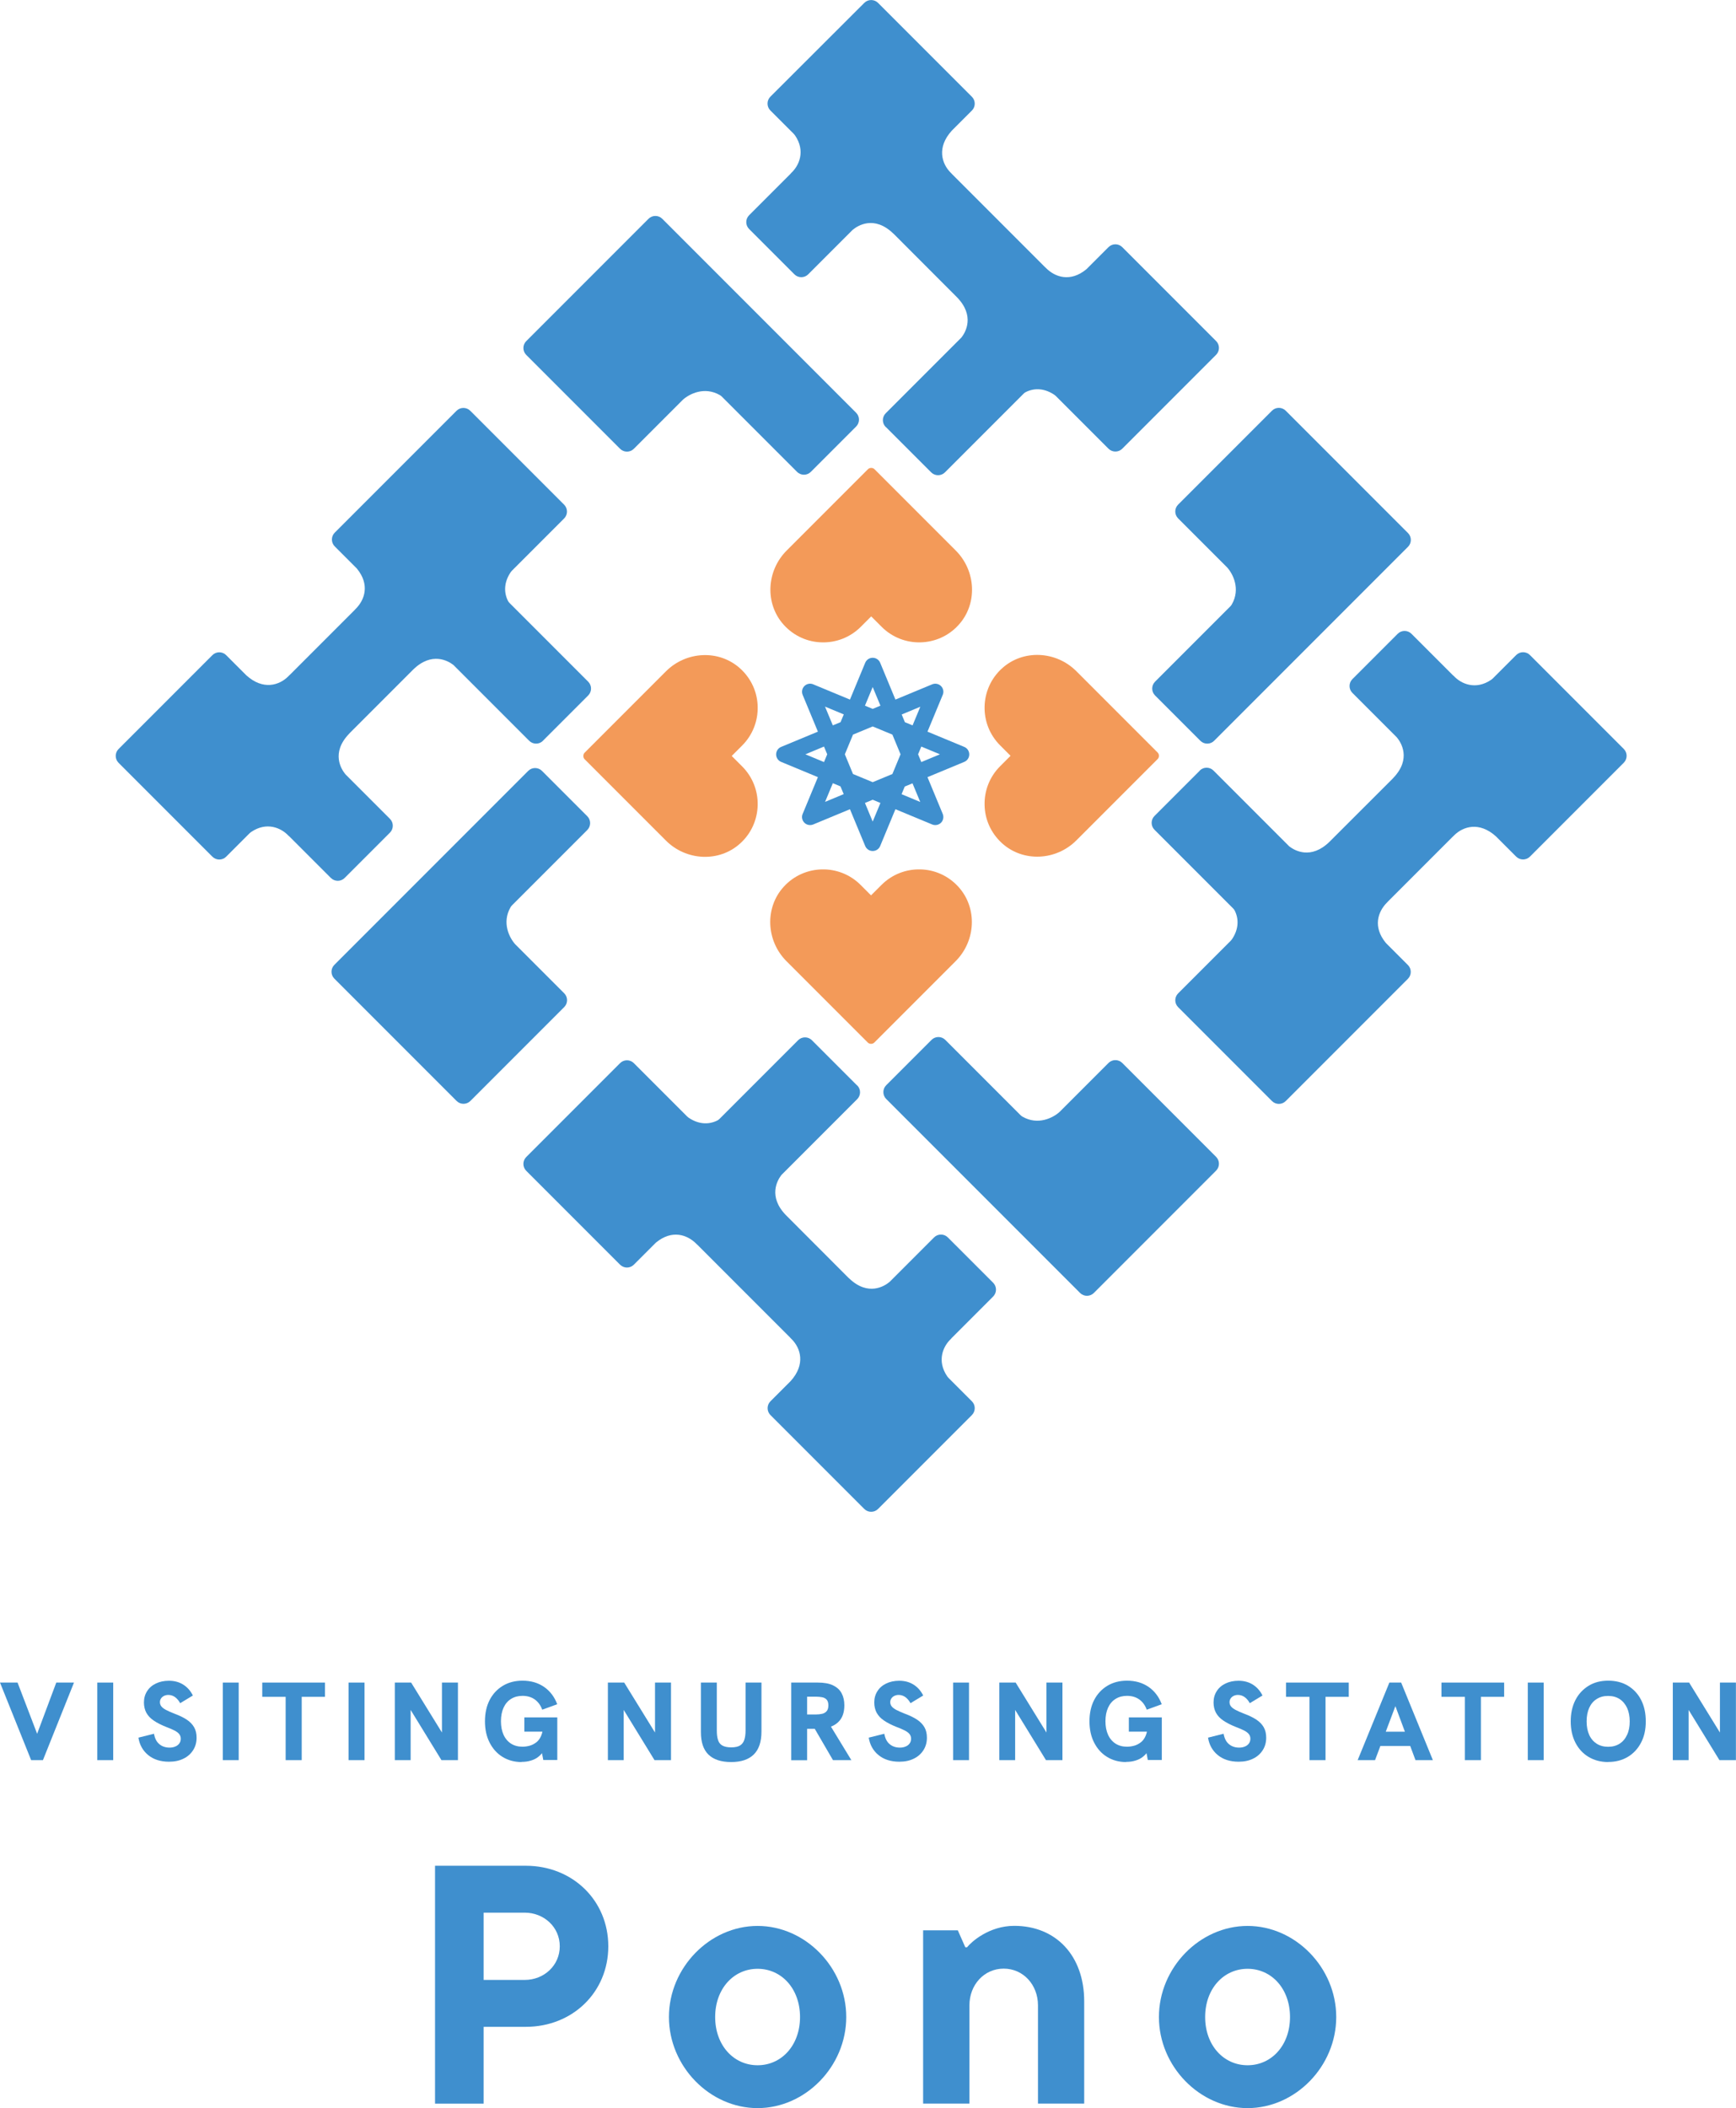 <?xml version="1.0" encoding="UTF-8"?><svg id="a" xmlns="http://www.w3.org/2000/svg" viewBox="0 0 210.7 255.72"><defs><style>.b{fill:#3f8fce;}.c{fill:#f39a59;}</style></defs><path class="b" d="M3.78,213.51l-3.78-9.41h2.13l2.69,7.03h-.62l2.63-7.03h2.15l-3.77,9.41h-1.43Z"/><path class="b" d="M11.81,213.51v-9.41h1.93v9.41h-1.93Z"/><path class="b" d="M20.51,213.7c-1.03,0-1.87-.27-2.52-.8-.65-.53-1.05-1.24-1.19-2.12l1.89-.47c.1.56.31.98.65,1.26.33.28.75.42,1.24.42.25,0,.48-.04.69-.13.21-.08.37-.21.49-.37.12-.16.18-.36.18-.58,0-.21-.06-.39-.18-.55s-.31-.3-.57-.44c-.26-.13-.59-.28-1-.43-.61-.24-1.12-.5-1.53-.78-.41-.27-.7-.59-.9-.95-.19-.36-.29-.78-.29-1.25,0-.51.13-.97.38-1.36.25-.4.6-.71,1.06-.93.45-.22.98-.34,1.59-.34.65,0,1.22.15,1.71.45s.9.74,1.2,1.34l-1.54.93c-.18-.32-.39-.57-.63-.74s-.51-.26-.81-.26c-.19,0-.36.04-.51.11-.15.07-.28.18-.37.31-.09.13-.14.29-.14.46,0,.18.05.34.16.49.11.15.29.29.56.44.27.14.62.3,1.06.47.59.22,1.09.46,1.48.72s.69.57.89.92c.2.35.3.77.3,1.27,0,.57-.14,1.07-.42,1.51-.28.44-.67.79-1.17,1.03-.5.25-1.08.37-1.75.37Z"/><path class="b" d="M27.04,213.51v-9.41h1.93v9.41h-1.93Z"/><path class="b" d="M34.67,213.51v-7.68h-2.84v-1.73h7.61v1.73h-2.82v7.68h-1.96Z"/><path class="b" d="M42.31,213.51v-9.41h1.93v9.41h-1.93Z"/><path class="b" d="M47.92,213.51v-9.41h1.98l4.24,6.87h-.5v-6.87h1.94v9.41h-2l-4.23-6.89h.49v6.89h-1.93Z"/><path class="b" d="M63.3,213.74c-.86,0-1.63-.21-2.3-.62s-1.19-.99-1.57-1.73c-.38-.74-.57-1.6-.57-2.59s.19-1.85.57-2.59c.38-.73.92-1.31,1.6-1.72s1.48-.62,2.38-.62c1.02,0,1.89.25,2.63.76.73.51,1.26,1.21,1.59,2.1l-1.82.66c-.19-.53-.49-.94-.9-1.24-.41-.29-.91-.44-1.49-.44-.53,0-.99.12-1.39.37-.4.25-.7.6-.91,1.06s-.32,1.01-.32,1.65.11,1.19.32,1.65c.21.46.52.82.91,1.07.4.25.86.37,1.39.37.28,0,.56-.04.86-.12.29-.08.56-.22.81-.41.25-.19.45-.46.6-.82.15-.36.23-.8.23-1.33v-.5l.43,1.35h-2.71v-1.73h4v5.17h-1.7l-.27-1.43.34.27c-.17.3-.39.55-.65.76s-.57.37-.92.47c-.35.11-.72.16-1.13.16Z"/><path class="b" d="M73.78,213.51v-9.41h1.98l4.24,6.87h-.5v-6.87h1.94v9.41h-2l-4.23-6.89h.49v6.89h-1.93Z"/><path class="b" d="M88.74,213.74c-1.21,0-2.13-.3-2.75-.9-.62-.6-.92-1.51-.92-2.73v-6.01h1.93v5.79c0,.46.04.84.14,1.15.09.31.26.54.52.69.26.15.62.23,1.09.23s.83-.08,1.07-.23.42-.38.52-.69.15-.68.15-1.13v-5.81h1.93v5.94c0,1.24-.31,2.17-.93,2.78s-1.53.92-2.74.92Z"/><path class="b" d="M96.03,213.51v-9.41h3.21c.77,0,1.4.11,1.87.34.47.23.82.54,1.04.96.22.41.33.9.33,1.46,0,.89-.25,1.58-.76,2.05-.51.48-1.23.74-2.15.8h-1.61v3.81h-1.93ZM97.96,207.97h1.08c.26,0,.51-.03.74-.08.23-.05.41-.16.55-.32.14-.16.21-.39.21-.7s-.07-.55-.21-.7c-.14-.15-.32-.25-.55-.29-.23-.04-.47-.07-.74-.07h-1.08v2.15ZM101.1,213.51l-2.34-4.02,1.98-.23,2.59,4.25h-2.24Z"/><path class="b" d="M109.15,213.7c-1.03,0-1.87-.27-2.52-.8-.65-.53-1.05-1.24-1.19-2.12l1.89-.47c.1.56.31.98.65,1.26.33.28.75.42,1.24.42.25,0,.48-.04.69-.13.21-.08.37-.21.49-.37.12-.16.18-.36.18-.58,0-.21-.06-.39-.18-.55s-.31-.3-.57-.44c-.26-.13-.59-.28-1-.43-.61-.24-1.12-.5-1.53-.78-.41-.27-.7-.59-.9-.95-.19-.36-.29-.78-.29-1.25,0-.51.13-.97.38-1.36.25-.4.6-.71,1.06-.93.45-.22.98-.34,1.59-.34.65,0,1.22.15,1.71.45s.9.74,1.2,1.34l-1.54.93c-.18-.32-.39-.57-.63-.74s-.51-.26-.81-.26c-.19,0-.36.04-.51.11-.15.07-.28.18-.37.31-.09.13-.14.29-.14.46,0,.18.05.34.16.49.11.15.29.29.56.44.27.14.62.3,1.06.47.59.22,1.09.46,1.48.72s.69.57.89.92c.2.35.3.77.3,1.27,0,.57-.14,1.07-.42,1.51-.28.44-.67.79-1.17,1.03-.5.25-1.08.37-1.75.37Z"/><path class="b" d="M115.68,213.51v-9.41h1.93v9.41h-1.93Z"/><path class="b" d="M121.29,213.51v-9.41h1.98l4.24,6.87h-.5v-6.87h1.94v9.41h-2l-4.23-6.89h.49v6.89h-1.93Z"/><path class="b" d="M136.67,213.74c-.86,0-1.63-.21-2.3-.62s-1.19-.99-1.57-1.73c-.38-.74-.57-1.6-.57-2.59s.19-1.85.57-2.59c.38-.73.92-1.31,1.6-1.72s1.48-.62,2.38-.62c1.02,0,1.89.25,2.63.76.73.51,1.26,1.21,1.59,2.1l-1.82.66c-.19-.53-.49-.94-.9-1.24-.41-.29-.91-.44-1.49-.44-.53,0-.99.12-1.39.37-.4.25-.7.6-.91,1.06s-.32,1.01-.32,1.65.11,1.19.32,1.65c.21.46.52.82.91,1.07.4.25.86.37,1.39.37.28,0,.56-.04.86-.12.29-.08.56-.22.81-.41.25-.19.45-.46.6-.82.15-.36.23-.8.23-1.33v-.5l.43,1.35h-2.71v-1.73h4v5.17h-1.7l-.27-1.43.34.27c-.17.3-.39.55-.65.76s-.57.37-.92.47c-.35.11-.72.16-1.13.16Z"/><path class="b" d="M150.33,213.7c-1.03,0-1.87-.27-2.52-.8-.65-.53-1.05-1.24-1.19-2.12l1.89-.47c.1.56.31.98.65,1.26.33.28.75.42,1.24.42.25,0,.48-.04.69-.13.21-.08.37-.21.49-.37.12-.16.18-.36.18-.58,0-.21-.06-.39-.18-.55s-.31-.3-.57-.44c-.26-.13-.59-.28-1-.43-.61-.24-1.12-.5-1.53-.78-.41-.27-.7-.59-.9-.95-.19-.36-.29-.78-.29-1.25,0-.51.13-.97.38-1.36.25-.4.6-.71,1.06-.93.45-.22.98-.34,1.59-.34.65,0,1.22.15,1.71.45s.9.74,1.2,1.34l-1.54.93c-.18-.32-.39-.57-.63-.74s-.51-.26-.81-.26c-.19,0-.36.04-.51.11-.15.07-.28.18-.37.31-.09.13-.14.29-.14.46,0,.18.05.34.16.49.11.15.29.29.56.44.27.14.62.3,1.06.47.59.22,1.09.46,1.48.72s.69.57.89.92c.2.35.3.77.3,1.27,0,.57-.14,1.07-.42,1.51-.28.44-.67.79-1.17,1.03-.5.25-1.08.37-1.75.37Z"/><path class="b" d="M158.93,213.51v-7.68h-2.84v-1.73h7.61v1.73h-2.82v7.68h-1.96Z"/><path class="b" d="M164.78,213.51l3.85-9.41h1.43l3.85,9.41h-2.11l-2.44-6.55-2.47,6.55h-2.11ZM167.43,211.79l.61-1.73h2.63l.62,1.73h-3.86Z"/><path class="b" d="M177.79,213.51v-7.68h-2.84v-1.73h7.61v1.73h-2.82v7.68h-1.96Z"/><path class="b" d="M185.43,213.51v-9.41h1.93v9.41h-1.93Z"/><path class="b" d="M195.19,213.74c-.9,0-1.69-.21-2.38-.62s-1.22-.99-1.6-1.73c-.38-.74-.57-1.6-.57-2.58s.19-1.85.57-2.59c.38-.74.92-1.31,1.6-1.73s1.48-.62,2.38-.62,1.71.2,2.39.61c.68.41,1.22.98,1.6,1.72.38.74.57,1.61.57,2.61s-.19,1.85-.58,2.59c-.39.74-.92,1.31-1.61,1.72s-1.48.61-2.38.61ZM195.19,211.89c.54,0,1-.13,1.39-.38.39-.25.69-.61.9-1.07.22-.46.32-1.01.32-1.63s-.11-1.18-.32-1.64c-.22-.46-.52-.82-.9-1.07-.39-.25-.86-.38-1.4-.38s-.98.12-1.38.37c-.4.25-.7.6-.91,1.06s-.32,1.01-.32,1.66.11,1.19.32,1.65c.21.46.52.81.91,1.06.4.25.86.37,1.39.37Z"/><path class="b" d="M203.03,213.51v-9.41h1.98l4.24,6.87h-.5v-6.87h1.94v9.41h-2l-4.23-6.89h.49v6.89h-1.93Z"/><path class="b" d="M63.81,226.32c5.69,0,10.02,4.21,10.02,9.77s-4.33,9.77-10.02,9.77h-5.11v9.32h-5.9v-28.86h11.01ZM63.69,240.17c2.31,0,4.25-1.73,4.25-4.08s-1.94-4.08-4.25-4.08h-4.99v8.16h4.99Z"/><path class="b" d="M81.19,244.67c0-5.98,4.95-11.05,10.76-11.05s10.76,5.07,10.76,11.05-4.95,11.05-10.76,11.05-10.76-5.07-10.76-11.05ZM97.1,244.67c0-3.42-2.23-5.85-5.15-5.85s-5.15,2.43-5.15,5.85,2.23,5.85,5.15,5.85,5.15-2.43,5.15-5.85Z"/><path class="b" d="M112.04,255.18v-21.03h4.21l.91,2.06h.21c.49-.62,2.64-2.6,5.73-2.6,5.07,0,8.49,3.63,8.49,9.15v12.41h-5.61v-11.92c0-2.47-1.77-4.45-4.16-4.45s-4.16,1.98-4.16,4.45v11.92h-5.61Z"/><path class="b" d="M140.66,244.67c0-5.98,4.95-11.05,10.76-11.05s10.76,5.07,10.76,11.05-4.95,11.05-10.76,11.05-10.76-5.07-10.76-11.05ZM156.57,244.67c0-3.42-2.23-5.85-5.15-5.85s-5.15,2.43-5.15,5.85,2.23,5.85,5.15,5.85,5.15-2.43,5.15-5.85Z"/><path class="b" d="M105.92,103.23c-.4,0-.76-.24-.91-.61l-1.85-4.46-4.46,1.85c-.37.15-.79.07-1.07-.21-.28-.28-.37-.71-.21-1.07l1.85-4.46-4.46-1.85c-.37-.15-.61-.51-.61-.91s.24-.76.61-.91l4.46-1.85-1.85-4.46c-.15-.37-.07-.79.21-1.07.28-.28.71-.37,1.07-.21l4.46,1.85,1.85-4.46c.15-.37.51-.61.91-.61h0c.4,0,.76.24.91.61l1.85,4.46,4.46-1.85c.37-.15.79-.07,1.07.21.28.28.37.71.21,1.07l-1.85,4.46,4.46,1.85c.37.15.61.51.61.91s-.24.76-.61.91l-4.46,1.85,1.85,4.46c.15.37.07.79-.21,1.07-.28.28-.71.36-1.07.21l-4.46-1.85-1.85,4.46c-.15.37-.51.61-.91.61ZM104.98,97.4l.94,2.26.94-2.26-.94-.39-.94.39ZM109.43,96.34l2.26.94-.94-2.26-.94.39-.39.94ZM101.08,95.01l-.94,2.26,2.26-.94-.39-.94-.94-.39ZM103.53,93.89l2.39.99,2.39-.99.99-2.39-.99-2.39-2.39-.99-2.39.99-.99,2.39.99,2.39ZM111.43,91.5l.39.94,2.26-.94-2.26-.94-.39.94ZM97.75,91.5l2.26.94.39-.94-.39-.94-2.26.94ZM100.14,85.73l.94,2.26.94-.39.39-.94-2.26-.94ZM109.82,87.6l.94.39.94-2.26-2.26.94.39.94ZM104.98,85.6l.94.39.94-.39-.94-2.26-.94,2.26Z"/><path class="b" d="M107.5,51.8c-.46-.46-.46-1.21,0-1.67l9.14-9.14s.08-.08.11-.13c.42-.56,1.6-2.54-.6-4.8-.02-.02-7.64-7.65-7.64-7.65-.04-.04-.07-.07-.11-.1-2.32-2.22-4.31-.92-4.87-.46-.03.03-.06.05-.09.08l-5.35,5.35c-.46.46-1.21.46-1.67,0l-5.5-5.5c-.46-.46-.46-1.21,0-1.67l5.02-5.02s.07-.08.1-.12c.95-.88,1.75-2.65.45-4.55-.04-.06-.09-.12-.14-.17l-2.85-2.85c-.46-.46-.46-1.21,0-1.67L104.9.35c.46-.46,1.21-.46,1.67,0l11.39,11.39c.46.46.46,1.21,0,1.67l-2.45,2.45c-1.84,2.03-1.21,4-.13,5.08.05.04.09.08.12.12.02.03.05.05.07.08l11.24,11.24s.04.04.07.06c.02.03.08.08.08.08,1.12,1.12,2.95,1.72,4.86.17.03-.03.06-.05.09-.08l2.63-2.63c.46-.46,1.21-.46,1.67,0l11.39,11.39c.46.46.46,1.21,0,1.67l-11.39,11.39c-.46.46-1.21.46-1.67,0l-6.39-6.39c-.05-.05-.11-.1-.17-.14-1.13-.77-2.36-.89-3.46-.35-.12.06-.22.13-.31.23l-9.52,9.52c-.46.46-1.21.46-1.67,0l-5.5-5.5Z"/><path class="b" d="M63.87,43.05c-.46-.46-.46-1.21,0-1.67l14.84-14.84c.46-.46,1.21-.46,1.67,0l23.53,23.53c.46.46.46,1.21,0,1.67l-5.5,5.5c-.46.46-1.21.46-1.67,0l-9.13-9.13c-.07-.07-.16-.14-.25-.19-1.87-1.07-3.7-.14-4.49.58l-5.94,5.94c-.46.46-1.21.46-1.67,0l-11.39-11.39Z"/><path class="b" d="M145.61,93.47c.46-.46,1.21-.46,1.67,0l9.14,9.14s.08.08.13.11c.56.42,2.54,1.6,4.8-.6.02-.02,7.66-7.65,7.66-7.65.04-.04.07-.07.1-.11,2.22-2.32.92-4.31.46-4.87-.03-.03-.05-.06-.08-.09l-5.35-5.35c-.46-.46-.46-1.21,0-1.67l5.5-5.5c.46-.46,1.21-.46,1.67,0l5.02,5.02s.08.07.12.1c.88.95,2.65,1.75,4.55.45.06-.04.12-.09.17-.14l2.85-2.85c.46-.46,1.21-.46,1.67,0l11.39,11.39c.46.46.46,1.21,0,1.67l-11.39,11.39c-.46.46-1.21.46-1.67,0l-2.45-2.45c-2.03-1.84-4-1.21-5.08-.13-.04.05-.08.09-.12.12-.03.02-.05.05-.08.07l-7.81,7.81s-.04.04-.06.07c-.03.02-.08.08-.08.08-1.12,1.12-1.72,2.95-.17,4.86.03.03.05.06.08.09l2.63,2.63c.46.46.46,1.21,0,1.67l-14.83,14.83c-.46.46-1.21.46-1.67,0l-11.39-11.39c-.46-.46-.46-1.21,0-1.67l6.39-6.39c.05-.05.1-.11.14-.17.77-1.13.89-2.36.35-3.46-.06-.12-.13-.22-.23-.31l-9.52-9.52c-.46-.46-.46-1.21,0-1.67l5.5-5.5Z"/><path class="b" d="M154.38,49.82c.46-.46,1.21-.46,1.67,0l14.84,14.84c.46.46.46,1.21,0,1.67l-23.53,23.53c-.46.46-1.21.46-1.67,0l-5.5-5.5c-.46-.46-.46-1.21,0-1.67l9.13-9.13c.07-.07.14-.16.19-.25,1.07-1.87.14-3.7-.58-4.49l-5.94-5.94c-.46-.46-.46-1.21,0-1.67l11.39-11.39Z"/><path class="b" d="M104.04,131.66c.46.46.46,1.21,0,1.67l-9.14,9.14s-.08.08-.11.13c-.42.56-1.6,2.54.6,4.8.02.02,7.56,7.57,7.56,7.57.04.04.07.07.11.1,2.32,2.22,4.31.92,4.87.46.03-.03.06-.05.09-.08l5.35-5.35c.46-.46,1.21-.46,1.67,0l5.5,5.5c.46.46.46,1.21,0,1.67l-5.02,5.02s-.07.08-.1.12c-.95.88-1.75,2.65-.45,4.55.04.06.09.12.14.17l2.85,2.85c.46.46.46,1.21,0,1.67l-11.39,11.39c-.46.46-1.21.46-1.67,0l-11.39-11.39c-.46-.46-.46-1.21,0-1.67l2.45-2.45c1.84-2.03,1.21-4,.13-5.08-.05-.04-.09-.08-.12-.12-.02-.03-.05-.05-.07-.08l-11.24-11.24s-.04-.04-.07-.06c-.02-.03-.08-.08-.08-.08-1.12-1.12-2.95-1.72-4.86-.17-.03.03-.06.05-.09.08l-2.63,2.63c-.46.46-1.21.46-1.67,0l-11.39-11.39c-.46-.46-.46-1.21,0-1.67l11.39-11.39c.46-.46,1.21-.46,1.67,0l6.48,6.48c.05.05.11.1.17.14,1.13.77,2.36.89,3.46.35.12-.06.22-.13.31-.23l9.52-9.52c.46-.46,1.21-.46,1.67,0l5.5,5.5Z"/><path class="b" d="M147.6,140.33c.46.46.46,1.21,0,1.67l-14.84,14.84c-.46.46-1.21.46-1.67,0l-23.53-23.53c-.46-.46-.46-1.21,0-1.67l5.5-5.5c.46-.46,1.21-.46,1.67,0l9.13,9.13c.07.07.16.14.25.19,1.87,1.07,3.7.14,4.49-.58l5.94-5.94c.46-.46,1.21-.46,1.67,0l11.39,11.39Z"/><path class="b" d="M65.9,89.86c-.46.46-1.21.46-1.67,0l-9.14-9.14s-.08-.08-.13-.11c-.56-.42-2.54-1.6-4.8.6-.02.02-7.7,7.7-7.7,7.7-.04.04-.07.07-.1.11-2.22,2.32-.92,4.31-.46,4.87.03.03.05.06.08.09l5.35,5.35c.46.46.46,1.21,0,1.67l-5.5,5.5c-.46.46-1.21.46-1.67,0l-5.02-5.02s-.08-.07-.12-.1c-.88-.95-2.65-1.75-4.55-.45-.06.04-.12.09-.17.14l-2.85,2.85c-.46.46-1.21.46-1.67,0l-11.39-11.39c-.46-.46-.46-1.21,0-1.67l11.39-11.39c.46-.46,1.21-.46,1.67,0l2.45,2.45c2.03,1.84,4,1.21,5.08.13.04-.05.08-.09.12-.12.03-.02.05-.05.08-.07l7.85-7.85s.04-.04.06-.07c.03-.02.08-.08.08-.08,1.12-1.12,1.72-2.95.17-4.86-.03-.03-.05-.06-.08-.09l-2.63-2.63c-.46-.46-.46-1.21,0-1.67l14.78-14.78c.46-.46,1.21-.46,1.67,0l11.39,11.39c.46.46.46,1.21,0,1.67l-6.34,6.34c-.05.05-.1.11-.14.17-.77,1.13-.89,2.36-.35,3.46.06.12.13.22.23.31l9.52,9.52c.46.46.46,1.21,0,1.67l-5.5,5.5Z"/><path class="b" d="M57.09,133.55c-.46.46-1.21.46-1.67,0l-14.84-14.84c-.46-.46-.46-1.21,0-1.67l23.53-23.53c.46-.46,1.21-.46,1.67,0l5.5,5.5c.46.46.46,1.21,0,1.67l-9.13,9.13c-.07.07-.14.16-.19.25-1.07,1.87-.14,3.7.58,4.49l5.94,5.94c.46.46.46,1.21,0,1.67l-11.39,11.39Z"/><path class="c" d="M105.73,56.76c-.14,0-.28.05-.39.16l-4.93,4.93-4.93,4.93c-1.23,1.23-1.9,2.84-1.97,4.47-.07,1.63.46,3.27,1.63,4.56,1.25,1.37,2.93,2.08,4.63,2.11,1.7.04,3.41-.59,4.71-1.89l.63-.63.63-.63h0s.63.63.63.63l.63.63c1.3,1.3,3.01,1.93,4.71,1.89,1.7-.04,3.39-.74,4.63-2.11,1.17-1.28,1.7-2.93,1.63-4.56-.07-1.63-.74-3.24-1.97-4.47l-4.93-4.93-4.93-4.93c-.11-.11-.25-.16-.39-.16Z"/><path class="c" d="M140.66,91.69c0,.14-.05.28-.16.39l-4.93,4.93-4.93,4.93c-1.23,1.23-2.84,1.9-4.47,1.97-1.63.07-3.27-.46-4.56-1.63-1.37-1.25-2.08-2.93-2.11-4.63-.04-1.7.59-3.41,1.89-4.71l.63-.63.63-.63h0s-.63-.63-.63-.63l-.63-.63c-1.3-1.3-1.93-3.01-1.89-4.71.04-1.7.74-3.39,2.11-4.63,1.28-1.17,2.93-1.7,4.56-1.63,1.63.07,3.24.74,4.47,1.97l4.93,4.93,4.93,4.93c.11.11.16.25.16.39Z"/><path class="c" d="M105.73,126.62c.14,0,.28-.05.39-.16l4.93-4.93,4.93-4.93c1.23-1.23,1.9-2.84,1.97-4.47.07-1.63-.46-3.27-1.63-4.56-1.25-1.37-2.93-2.08-4.63-2.11-1.7-.04-3.41.59-4.71,1.89l-.63.63-.63.63h0s-.63-.63-.63-.63l-.63-.63c-1.3-1.3-3.01-1.93-4.71-1.89-1.7.04-3.39.74-4.63,2.11-1.17,1.28-1.7,2.93-1.63,4.56.07,1.63.74,3.24,1.97,4.47l4.93,4.93,4.93,4.93c.11.11.25.16.39.16Z"/><path class="c" d="M70.8,91.69c0-.14.05-.28.16-.39l4.93-4.93,4.93-4.93c1.23-1.23,2.84-1.9,4.47-1.97,1.63-.07,3.27.46,4.56,1.63,1.37,1.25,2.08,2.93,2.11,4.63.04,1.7-.59,3.41-1.89,4.71l-.63.63-.63.63h0s.63.63.63.63l.63.63c1.3,1.3,1.93,3.01,1.89,4.71-.04,1.7-.74,3.39-2.11,4.63-1.28,1.17-2.93,1.7-4.56,1.63-1.63-.07-3.24-.74-4.47-1.97l-4.93-4.93-4.93-4.93c-.11-.11-.16-.25-.16-.39Z"/></svg>